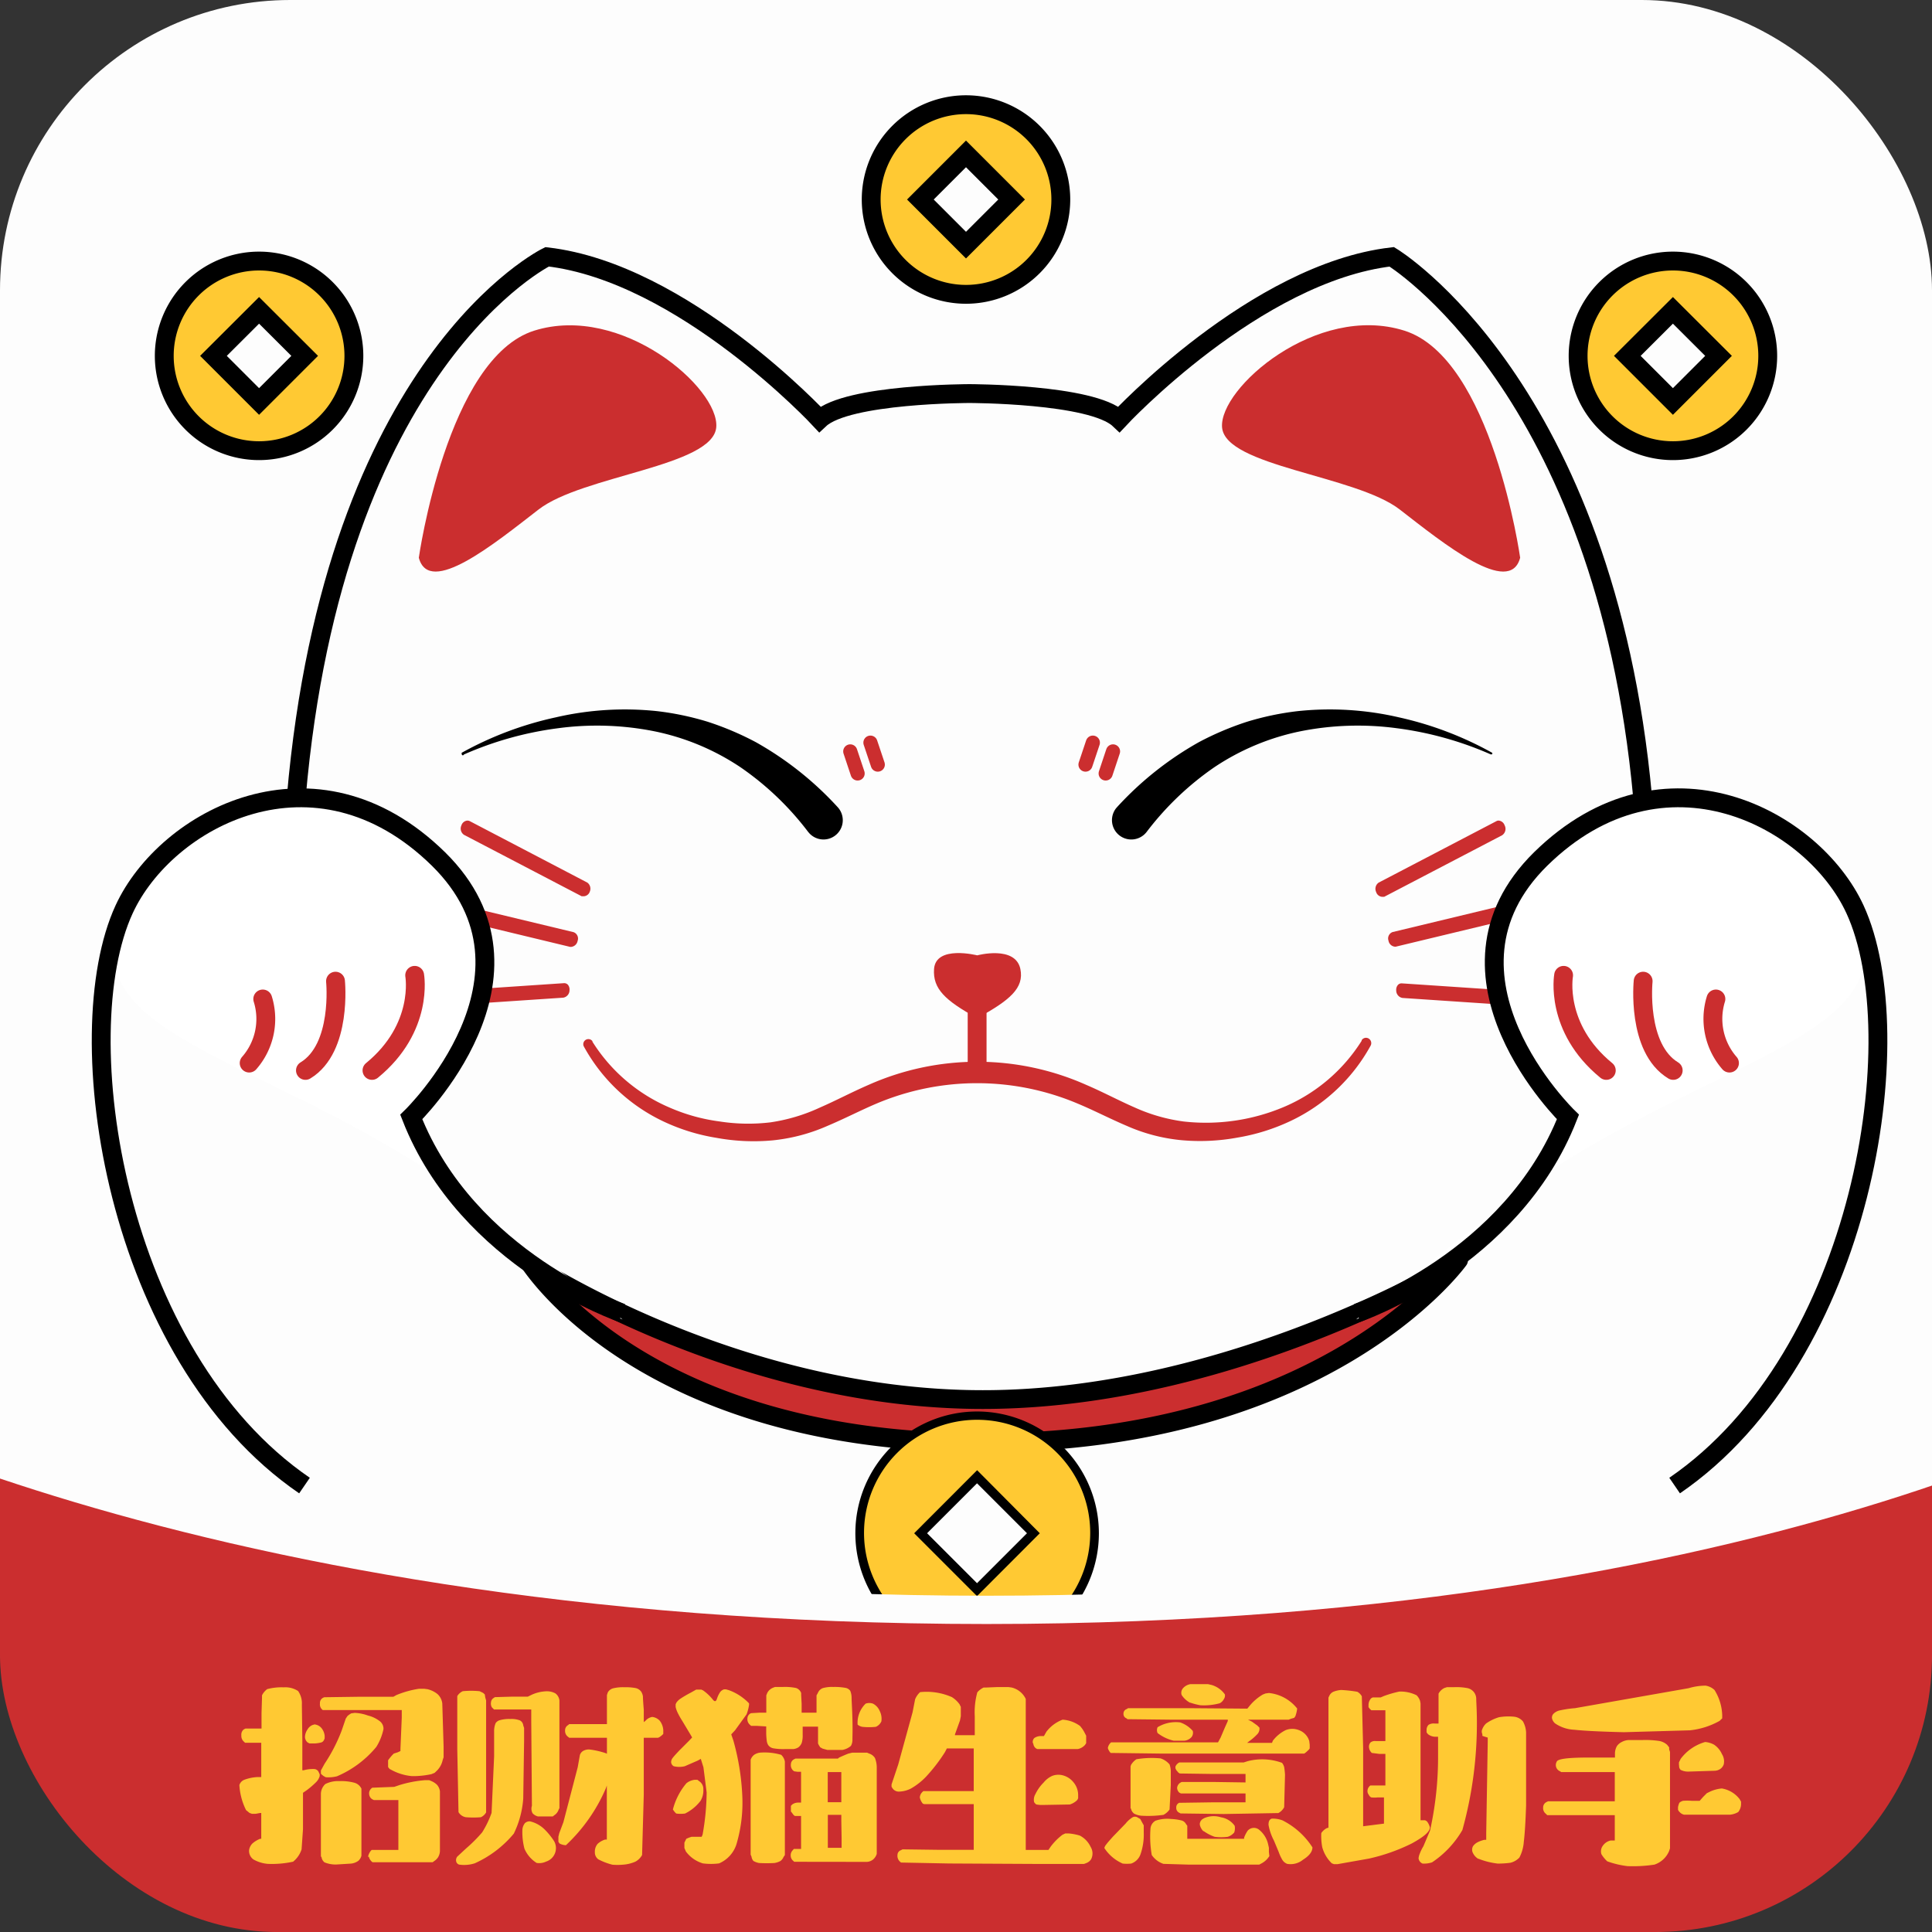 <svg id="图层_1" data-name="图层 1" xmlns="http://www.w3.org/2000/svg" xmlns:xlink="http://www.w3.org/1999/xlink" viewBox="0 0 205 205"><rect x="0" y="0" width="205" height="205" fill="#333333" stroke="none"/><defs><style>.cls-1,.cls-10,.cls-6,.cls-7{fill:none;}.cls-2{fill:#fdfdfd;}.cls-3{clip-path:url(#clip-path);}.cls-12,.cls-4{fill:#cb2e2f;}.cls-13,.cls-5{fill:#ffc933;}.cls-6,.cls-7,.cls-9{stroke:#cb2e2f;}.cls-6,.cls-7{stroke-linecap:round;stroke-linejoin:round;}.cls-10,.cls-13,.cls-6{stroke-width:2px;}.cls-7{stroke-width:1.5px;}.cls-8,.cls-9{fill:#fff;}.cls-10,.cls-12,.cls-13,.cls-9{stroke-miterlimit:10;}.cls-10,.cls-13{stroke:#000;}.cls-11{clip-path:url(#clip-path-2);}.cls-12{stroke:#fdfdfd;stroke-width:3px;}</style><clipPath id="clip-path"><rect class="cls-1" width="205" height="205" rx="56"/></clipPath><clipPath id="clip-path-2"><rect class="cls-1" width="205" height="205" rx="29.37"/></clipPath></defs><title>招财猫logo--发</title><rect class="cls-2" width="205" height="205" rx="30.79"/><g class="cls-3"><path class="cls-4" d="M104.28,153.08c-33.09,0-45.8-15.83-48-18.91,3.57,2.26,23.82,14.33,48,14.33s46.18-12.07,50.09-14.32C151.84,137.28,137.33,153.08,104.28,153.08Z"/><path d="M61.14,138.07c8.36,4.38,24.66,11.43,43.14,11.43s35.59-6.94,44.62-11.33c-6.77,5.64-20.78,13.91-44.62,13.91-24,0-37.09-8.4-43.14-14m93.75-5.23a.75.75,0,0,0-.43.13c-.24.14-24,14.53-50.18,14.53S56.54,133.13,56.33,133a.79.79,0,0,0-.46-.15.87.87,0,0,0-.61.26.92.92,0,0,0-.11,1.11c.5.81,12.72,19.87,49.13,19.87s50.69-19,51.29-19.81a.93.93,0,0,0,0-1.13.86.86,0,0,0-.64-.3Z"/><path class="cls-5" d="M103.68,150.25a12.44,12.44,0,1,0,12.44,12.44A12.44,12.44,0,0,0,103.68,150.25Zm0,18.42-6-6,6-6,6,6Z"/><path d="M103.68,149.77a12.92,12.92,0,1,0,12.92,12.92A12.93,12.93,0,0,0,103.68,149.77Zm0,24.88a12,12,0,1,1,12-12A12,12,0,0,1,103.68,174.65Z"/><path d="M97,162.69l6.67,6.67,6.66-6.67L103.68,156Zm6.67,5.3-5.3-5.3,5.3-5.3,5.3,5.3Z"/><path class="cls-4" d="M103.69,101.37s-4.4-1.12-4.58,1.45c-.14,2.08,1.14,3.33,4.58,5.21,3.44-1.88,5-3.18,4.58-5.21C107.74,100.28,103.69,101.37,103.69,101.37Z"/><path class="cls-4" d="M61.88,94.94l-.07,0L49.32,88.39a.59.59,0,0,1-.17-.74c.11-.3.38-.45.59-.35l12.49,6.53a.59.59,0,0,1,.17.74C62.3,94.84,62.08,95,61.88,94.94Z"/><path class="cls-4" d="M60.54,100.25l-21.22-5.1a.53.53,0,0,1-.27-.68c.07-.31.32-.52.55-.47l21.21,5.11c.23,0,.36.35.28.67S60.77,100.31,60.54,100.25Z"/><path class="cls-4" d="M44.81,106.69a.49.49,0,0,1-.3-.54.61.61,0,0,1,.48-.61l14.88-1c.24,0,.42.23.39.55a.62.62,0,0,1-.47.61l-14.89,1Z"/><path class="cls-4" d="M62.32,93.65,49.83,87.12a.59.59,0,0,0-.23-.05.72.72,0,0,0-.64.51.8.8,0,0,0,.27,1L61.72,95.1l.09,0,.14,0a.72.72,0,0,0,.64-.51A.8.8,0,0,0,62.32,93.65Z"/><path class="cls-4" d="M60.86,98.91l-21.22-5.1-.12,0a.77.77,0,0,0-.67.64.81.81,0,0,0,.09.65.52.52,0,0,0,.34.26l21.21,5.11h.12a.77.77,0,0,0,.68-.64A.72.72,0,0,0,60.86,98.91Z"/><path class="cls-4" d="M59.86,104.32l-14.89,1a.8.8,0,0,0-.66.79.67.67,0,0,0,.45.75l.09,0h0l14.92-1a.8.8,0,0,0,.66-.79.78.78,0,0,0-.18-.59A.54.54,0,0,0,59.86,104.32Z"/><path class="cls-4" d="M159.65,87.57a.73.73,0,0,0-.64-.5.46.46,0,0,0-.23.06l-12.49,6.52a.8.8,0,0,0-.27,1,.72.72,0,0,0,.64.51h.12l.09,0,12.51-6.53A.81.81,0,0,0,159.65,87.57Z"/><path class="cls-4" d="M169.76,94.43a.77.77,0,0,0-.67-.64H169l-21.24,5.11a.72.72,0,0,0-.43.91.76.76,0,0,0,.68.64h.09l21.24-5.11a.56.56,0,0,0,.35-.26A.85.85,0,0,0,169.76,94.43Z"/><path class="cls-4" d="M163.64,105.34l-14.93-1a.53.53,0,0,0-.38.17.78.78,0,0,0-.18.59.8.8,0,0,0,.66.79l14.92,1,.12,0a.67.67,0,0,0,.45-.75A.8.8,0,0,0,163.64,105.34Z"/><path class="cls-4" d="M44.44,59.18s3-21.21,12.26-24.1S76.36,41.19,76,45.34s-14.17,5.1-18.85,8.72S45.54,63.35,44.44,59.18Z"/><path class="cls-4" d="M145.44,110.94a18.87,18.87,0,0,1-8.49,8,21.39,21.39,0,0,1-5.66,1.77,21.91,21.91,0,0,1-5.95.27,18.69,18.69,0,0,1-5.79-1.52c-1.81-.77-3.49-1.65-5.2-2.36a27.4,27.4,0,0,0-21.35,0c-1.7.72-3.38,1.6-5.19,2.36A19.14,19.14,0,0,1,82,121a21.91,21.91,0,0,1-6-.27A20.94,20.94,0,0,1,70.41,119a18.74,18.74,0,0,1-8.48-8,.54.54,0,0,1,.93-.53l0,.06a18,18,0,0,0,8.21,7,19.52,19.52,0,0,0,5.25,1.46,19.79,19.79,0,0,0,5.43.1A18.9,18.9,0,0,0,87,117.52c1.68-.73,3.37-1.63,5.17-2.41a28.4,28.4,0,0,1,23.08,0c1.8.77,3.49,1.68,5.17,2.41a18.44,18.44,0,0,0,5.18,1.48,21.26,21.26,0,0,0,10.67-1.56,18.09,18.09,0,0,0,8.21-7l0-.06a.54.54,0,0,1,.75-.18A.57.57,0,0,1,145.44,110.94Z"/><line class="cls-6" x1="103.68" y1="113.51" x2="103.68" y2="107.12"/><line class="cls-7" x1="90.22" y1="79.73" x2="91" y2="82.07"/><line class="cls-7" x1="92.36" y1="78.8" x2="93.14" y2="81.13"/><line class="cls-7" x1="118.1" y1="79.73" x2="117.32" y2="82.07"/><line class="cls-7" x1="115.96" y1="78.8" x2="115.18" y2="81.13"/><path class="cls-8" d="M143.89,140s16.47-6.22,22.44-21.45c0,0-15.47-15-2.89-27.38,13.08-12.83,28.92-4.26,33.35,5.35,6.13,13.31-14.1,15.22-34.27,29"/><path class="cls-9" d="M165.91,103.49s-1,5.56,4.53,10.09"/><path class="cls-8" d="M174.35,104.11s-.72,7.1,3.19,9.47"/><path class="cls-8" d="M182.07,106a7.14,7.14,0,0,0,1.44,6.8"/><path class="cls-10" d="M144,139.32s16.4-5.57,22.37-20.8c0,0-15.47-15-2.89-27.38,13.08-12.83,28.92-4.26,33.35,5.35,6.13,13.31,1,47.35-19.14,61.14"/><path class="cls-6" d="M165.91,103.49s-1,5.56,4.53,10.09"/><path class="cls-6" d="M174.35,104.11s-.72,7.1,3.19,9.47"/><path class="cls-6" d="M182.07,106a7.14,7.14,0,0,0,1.44,6.8"/><path class="cls-8" d="M66.06,140s-16.47-6.22-22.43-21.45c0,0,15.46-15,2.88-27.38-13.08-12.83-28.92-4.26-33.35,5.35-6.13,13.31,14.1,15.22,34.28,29"/><path class="cls-9" d="M44,103.49s1,5.56-4.53,10.09"/><path class="cls-8" d="M35.6,104.11s.72,7.1-3.19,9.47"/><path class="cls-8" d="M27.88,106a7.1,7.1,0,0,1-1.44,6.8"/><path class="cls-10" d="M66,139.32s-16.4-5.57-22.36-20.8c0,0,15.46-15,2.88-27.38-13.08-12.83-28.92-4.26-33.35,5.35-6.13,13.31-1,47.35,19.14,61.14"/><path class="cls-6" d="M44,103.49s1,5.56-4.53,10.09"/><path class="cls-6" d="M35.6,104.11s.72,7.1-3.19,9.47"/><path class="cls-6" d="M27.88,106a7.1,7.1,0,0,1-1.44,6.8"/><path class="cls-4" d="M161.3,59.18S158.32,38,149,35.08s-19.65,6.11-19.33,10.26,14.18,5.1,18.85,8.72S160.2,63.35,161.3,59.18Z"/><path class="cls-10" d="M174.3,84.65c-4-43.73-26.62-57.4-26.62-57.4-14.47,1.68-28.93,17.24-28.93,17.24-2.89-2.73-15.92-2.73-15.92-2.73h.07s-13,0-15.92,2.73c0,0-14.46-15.56-28.93-17.24,0,0-22.61,11-26.62,57.4"/><path d="M49,79.87A36.55,36.55,0,0,1,59,76.11a32.48,32.48,0,0,1,10.74-.65,30.19,30.19,0,0,1,5.37,1.13,31.61,31.61,0,0,1,5.09,2.16,34.9,34.9,0,0,1,8.68,6.89,2,2,0,0,1-3,2.78l-.13-.15a31.17,31.17,0,0,0-7.15-6.84,25.61,25.61,0,0,0-9.19-3.84,31.06,31.06,0,0,0-10.19-.32,36.22,36.22,0,0,0-10,2.79h0A.1.1,0,0,1,49,80,.1.1,0,0,1,49,79.87Z"/><path d="M158.21,80.06a36.25,36.25,0,0,0-10-2.79,31.12,31.12,0,0,0-10.2.32,25.61,25.61,0,0,0-9.19,3.84,31.37,31.37,0,0,0-7.15,6.84,2.05,2.05,0,0,1-3.26-2.49l.12-.14a34.9,34.9,0,0,1,8.68-6.89,31.61,31.61,0,0,1,5.09-2.16,30.19,30.19,0,0,1,5.37-1.13,32.47,32.47,0,0,1,10.74.65,36.55,36.55,0,0,1,9.91,3.76.11.11,0,0,1,0,.15.1.1,0,0,1-.14,0Z"/></g><g class="cls-11"><path class="cls-12" d="M-26.74,143.82s44.18,27,131.42,27,127.54-27,127.54-27v75.59h-259Z"/></g><path class="cls-13" d="M27.49,27.7A10.06,10.06,0,1,0,37.55,37.76,10.06,10.06,0,0,0,27.49,27.7Zm0,14.9-4.84-4.84,4.84-4.83,4.84,4.83Z"/><path class="cls-13" d="M102.5,11.11a10.06,10.06,0,1,0,10.06,10.06A10.06,10.06,0,0,0,102.5,11.11Zm0,14.9-4.84-4.84,4.84-4.84,4.84,4.84Z"/><path class="cls-13" d="M177.51,27.7a10.06,10.06,0,1,0,10.06,10.06A10.06,10.06,0,0,0,177.51,27.7Zm0,14.9-4.84-4.84,4.84-4.83,4.84,4.83Z"/><path class="cls-5" d="M26.43,196.32a1.26,1.26,0,0,1,.35-.71,2.87,2.87,0,0,1,.82-.5h.12v-2.74H27.6l-.5.09h-.37l-.25-.09-.37-.3a6.83,6.83,0,0,1-.71-2.66.88.88,0,0,1,.52-.56,4.62,4.62,0,0,1,1.41-.29h.39v-3.64H26l-.09-.09a.81.81,0,0,1-.3-.7.7.7,0,0,1,.26-.63l.18-.09h1.7v-1.63l.05-1.61,0-.28a1.83,1.83,0,0,1,.55-.66,5.91,5.91,0,0,1,1.75-.19,2.48,2.48,0,0,1,1.53.39,2.28,2.28,0,0,1,.4,1.45l.05,3.77,0,3.19h.14a3.62,3.62,0,0,1,1.16-.13.55.55,0,0,1,.45.36l.09.19,0,.2a1.49,1.49,0,0,1-.38.64,9,9,0,0,1-1,.86l-.39.27v1l0,2.87L32,196.23a2.76,2.76,0,0,1-.9,1.31,10.58,10.58,0,0,1-2.69.23,3.68,3.68,0,0,1-1.52-.47A1.11,1.11,0,0,1,26.43,196.32Zm5.93-12a1.45,1.45,0,0,1,.27-.81,1.06,1.06,0,0,1,.58-.49l.19-.05.2.05a1.08,1.08,0,0,1,.57.42,1.52,1.52,0,0,1,.28.75v.27l-.07.16a.49.49,0,0,1-.27.26,3.47,3.47,0,0,1-.67.11h-.6l-.18-.09A.77.77,0,0,1,32.36,184.3Zm9,3.41-.18-.23,0-.21,0-.28,0-.23a5.12,5.12,0,0,1,.6-.71l.43-.14.28-.13v-.23l.14-3.31v-.81H34.34l-.09,0a.74.74,0,0,1-.3-.7.62.62,0,0,1,.34-.61l.12-.05,3.65-.05h3.68l.32-.18a10.24,10.24,0,0,1,2.41-.67H45l.37.05a2.69,2.69,0,0,1,1.06.52,1.6,1.6,0,0,1,.5,1l.14,4.57,0,1.13-.1.3a2.25,2.25,0,0,1-.57,1.08l-.28.27-.34.14a9.16,9.16,0,0,1-2.07.21A5.61,5.61,0,0,1,41.37,187.71Zm-7.31.5,0-.18,0-.19.39-.71a17.52,17.52,0,0,0,1.82-3.54l.43-1.26.19-.28.18-.14.21-.13.37-.05a4.63,4.63,0,0,1,1.4.28,3.32,3.32,0,0,1,1.27.61,1,1,0,0,1,.38.83,5.77,5.77,0,0,1-.76,1.89,11,11,0,0,1-4.18,3.12,3.8,3.8,0,0,1-1.17.1A1.44,1.44,0,0,1,34.06,188.21Zm0,8.8v-6.66a1.45,1.45,0,0,1,.47-1.07,3,3,0,0,1,1.5-.31,5.34,5.34,0,0,1,1.61.18,1.18,1.18,0,0,1,.72.62l0,.28,0,3.26,0,3.57a1.1,1.1,0,0,1-.33.55,1.65,1.65,0,0,1-.75.29l-1.61.1a3.18,3.18,0,0,1-1.23-.23A.87.87,0,0,1,34.11,197Zm5,0a1.49,1.49,0,0,1,.3-.65l.09-.09h1.13l1.4,0h.3V191H39.67l-.18-.09a.7.7,0,0,1-.32-.54.68.68,0,0,1,.22-.59l.1-.09,2.34-.09.53-.18a12.49,12.49,0,0,1,2.73-.53l.46,0,.23.1a1.9,1.9,0,0,1,.6.4,1.31,1.31,0,0,1,.3.68l0,.29v2.88l0,3.19a1.43,1.43,0,0,1-.21.66,1.41,1.41,0,0,1-.39.38l-.18.13H42.77l-3.24,0A1,1,0,0,1,39.14,197Z"/><path class="cls-5" d="M48.52,197l.94-.87a15.91,15.91,0,0,0,1.7-1.7,10.34,10.34,0,0,0,1-2.07l.27-6c0-1.38,0-2.27,0-2.66a2.18,2.18,0,0,1,.16-.86.79.79,0,0,1,.46-.32,3.66,3.66,0,0,1,1.1-.12,2.51,2.51,0,0,1,1,.14.67.67,0,0,1,.37.53l.09.28,0,1.42-.09,6.07a10.15,10.15,0,0,1-1,3.72,11.53,11.53,0,0,1-4.14,3.15,3.7,3.7,0,0,1-1.65.14.45.45,0,0,1-.32-.32A.6.6,0,0,1,48.52,197Zm.13-4.73-.13-6.69v-5.33l0-.28a1.33,1.33,0,0,1,.58-.52,8.92,8.92,0,0,1,1.79,0l.37.18.18.16.05.32.09.32,0,5.29,0,6.59a1.24,1.24,0,0,1-.55.51,9.46,9.46,0,0,1-1.61,0A1.13,1.13,0,0,1,48.65,192.28Zm7.79-.67-.07-9v-1.21H52.56l-.14,0-.23-.23a.8.8,0,0,1-.09-.54.57.57,0,0,1,.28-.45l.13-.09,1.75-.05H56l.41-.2a4.14,4.14,0,0,1,1.52-.37,1.89,1.89,0,0,1,1,.22,1.07,1.07,0,0,1,.43.77l0,5.84,0,5.56-.09.18a1.11,1.11,0,0,1-.44.57l-.18.14h-.71l-.85,0a1.15,1.15,0,0,1-.58-.34A1,1,0,0,1,56.44,191.61Zm-.8,4.53a7,7,0,0,1-.21-2,1.27,1.27,0,0,1,.26-.67.71.71,0,0,1,.55-.2,3.26,3.26,0,0,1,1.56.87,7.28,7.28,0,0,1,1,1.24,1.5,1.5,0,0,1-.86,2.16,1.68,1.68,0,0,1-1,.14A3.32,3.32,0,0,1,55.64,196.14Zm7.81,1.13a.9.9,0,0,1-.33-.74,1.26,1.26,0,0,1,.29-.87,2.09,2.09,0,0,1,.8-.46l.18,0v-5.74l-.09.27a18,18,0,0,1-4.25,6.07,1.5,1.5,0,0,1-.69-.19l-.11-.18,0-.27v-.26l.09-.37.44-1.17,1.52-5.83.23-1.29a.78.78,0,0,1,.34-.44,1.24,1.24,0,0,1,.64-.16,8.56,8.56,0,0,1,1.8.41l.09.05v-.76l0-.85v-.09h-4l-.11-.09a.75.75,0,0,1-.33-.66.63.63,0,0,1,.33-.6l.11-.1h2l2,0,0-1.57,0-1.51.09-.28a.93.93,0,0,1,.54-.43,4.48,4.48,0,0,1,1.25-.12,5.53,5.53,0,0,1,1.18.09,1,1,0,0,1,.57.37,1.26,1.26,0,0,1,.19.52q0,.33.09,1.41v1.31l.18-.14a1.23,1.23,0,0,1,.71-.41,1.27,1.27,0,0,1,.81.41,1.82,1.82,0,0,1,.37,1l0,.39-.14.14-.23.18-.18.09-.76,0h-.76v6l-.18,6.44a1.75,1.75,0,0,1-.72.71,4,4,0,0,1-1.35.32,6.46,6.46,0,0,1-1.08,0A6.8,6.8,0,0,1,63.45,197.27Z"/><path class="cls-5" d="M72.78,196.46l-.16-.37,0-.3v-.27l.2-.41.28-.12.27-.09h1.08l.1-.23a26.3,26.3,0,0,0,.43-4.48l-.34-2.67-.28-.89-.32.18-1.38.6a2.45,2.45,0,0,1-1.17,0,.54.54,0,0,1-.28-.44.75.75,0,0,1,.19-.47c.12-.16.36-.42.71-.79l1-1,.33-.35-.1-.18-.94-1.57a8.4,8.4,0,0,1-.52-.93,2.64,2.64,0,0,1-.19-.56v-.28l.07-.16a1.59,1.59,0,0,1,.43-.43,12.42,12.42,0,0,1,1.11-.65l.57-.32.28,0h.27l.19.09a5,5,0,0,1,1.05,1c.19.22.33.17.42-.14a2.85,2.85,0,0,1,.33-.68.8.8,0,0,1,.43-.3l.18,0,.32.09a5.6,5.6,0,0,1,2.14,1.4l0,.16a4.87,4.87,0,0,1-.26,1L78,183.59l-.41.44.23.67a25.77,25.77,0,0,1,.94,5.79,15.48,15.48,0,0,1-.56,5,3.3,3.3,0,0,1-1.9,2.23,6.59,6.59,0,0,1-1.72,0A3.49,3.49,0,0,1,72.78,196.46ZM71.4,192a7,7,0,0,1,1.43-2.78,1.7,1.7,0,0,1,.89-.37l.28,0,.18.14a1,1,0,0,1,.45.89,2.1,2.1,0,0,1-.31,1.22,4.67,4.67,0,0,1-1.63,1.33,3.45,3.45,0,0,1-.94,0A2.22,2.22,0,0,1,71.4,192Zm15.88-6.46-.25-.14-.14-.22L86.8,185l0-.89v-.9H85.17v.18l0,.72a2.6,2.6,0,0,1-.1.82,1.13,1.13,0,0,1-.36.48,1.34,1.34,0,0,1-.52.18q-.28,0-.93,0a5.86,5.86,0,0,1-1.19-.08.84.84,0,0,1-.56-.35,1.14,1.14,0,0,1-.14-.37,7.58,7.58,0,0,1-.07-.85v-.76h-.13l-.81-.05H79.7l-.14-.13a.77.77,0,0,1-.25-.68.6.6,0,0,1,.39-.54l.85-.05h.76v-.94l0-.9.1-.25a1.18,1.18,0,0,1,.59-.55l.23-.09h.85a5.77,5.77,0,0,1,1.39.11.88.88,0,0,1,.54.53l0,.21.05.94,0,.94h1.58v-.94l0-.9.14-.25a.93.93,0,0,1,.5-.51,3.52,3.52,0,0,1,1.15-.13,6.18,6.18,0,0,1,1.25.09.8.8,0,0,1,.54.32,2,2,0,0,1,.14.72c0,.36.06,1.13.09,2.29s0,1.82,0,2.15a1.29,1.29,0,0,1-.16.68,1.89,1.89,0,0,1-.9.43h-1.6ZM79.74,197l-.09-.21V187l0-.28a1.14,1.14,0,0,1,.37-.52,1.4,1.4,0,0,1,.75-.24,6.25,6.25,0,0,1,2.12.24,1.31,1.31,0,0,1,.39.71l0,5.12v4.81l-.14.2a1,1,0,0,1-.32.42,2,2,0,0,1-.65.22,14.77,14.77,0,0,1-1.63,0,1.94,1.94,0,0,1-.6-.22A.93.93,0,0,1,79.74,197Zm4.53.55-.09-.09a.72.72,0,0,1-.28-.54.76.76,0,0,1,.21-.59l.12-.14.36,0H85v-3.5h-.65l-.13-.09-.21-.28-.09-.11v-.32l0-.28.14-.14a1.07,1.07,0,0,1,.67-.2H85v-.92L85,188.74V188h-.37l-.36-.05-.12-.09a.77.77,0,0,1-.23-.66.61.61,0,0,1,.3-.51l.18-.09h4.51l.11-.1c.28-.13.61-.28,1-.43l.41-.1H92l.23.1a1.13,1.13,0,0,1,.61.47,2.72,2.72,0,0,1,.19,1l0,4.75v4.19l0,.23a1.29,1.29,0,0,1-.38.59,1.16,1.16,0,0,1-.65.26Zm5-6.32v-3.2H87.83v3.2Zm0,2v-.66h-.71l-.72,0v3.5H89.3v-1.08ZM91,183a2.83,2.83,0,0,1,.85-2.23,1.16,1.16,0,0,1,.78,0,1.54,1.54,0,0,1,.71.77,1.84,1.84,0,0,1,.18,1.11,1.12,1.12,0,0,1-.59.58,6.84,6.84,0,0,1-1.43,0A1.14,1.14,0,0,1,91,183Z"/><path class="cls-5" d="M95.6,197.63l-.14-.13a.82.82,0,0,1-.23-.68.53.53,0,0,1,.37-.5l.16-.09,3.77.05h3.79v-4.85H98.06l-.14-.05a1.46,1.46,0,0,1-.32-.66.87.87,0,0,1,.28-.58l.09-.09h5.35v-4.53h-2.85l-.2.39a17.78,17.78,0,0,1-2,2.6,7,7,0,0,1-1.6,1.26,2.91,2.91,0,0,1-1.23.33.8.8,0,0,1-.75-.37l-.09-.14v-.25l.71-2.12,1.52-5.53.27-1.38a2.08,2.08,0,0,1,.53-.76,6.63,6.63,0,0,1,3.38.53,3,3,0,0,1,.8.75l.14.28,0,.51v.48l-.09.46-.53,1.47v.09h2.1v-2a8,8,0,0,1,.27-2.55,2,2,0,0,1,.67-.51l.27,0,1.18-.05H107l.35.05a2.23,2.23,0,0,1,1.49,1.21l0,.28v15.74h2.41l.23-.34a6.31,6.31,0,0,1,1.26-1.27l.3-.14.32,0a5.59,5.59,0,0,1,1.22.23,2.58,2.58,0,0,1,1.14,1.19,1.34,1.34,0,0,1,.06,1.31,1,1,0,0,1-.53.42l-.23.09H110.4l-9.7-.05Zm14-12.66a.57.57,0,0,1,.16-.56,1.28,1.28,0,0,1,.6-.2h.41l.26-.46a3.89,3.89,0,0,1,1.72-1.28,3.53,3.53,0,0,1,1.84.66,3.46,3.46,0,0,1,.44.62l.22.42v.8l-.13.19a1.4,1.4,0,0,1-.76.43l-2.3,0h-2l-.16-.09A.72.72,0,0,1,109.64,185Zm.14,6.3a1.17,1.17,0,0,1,.13-.91,4.32,4.32,0,0,1,.86-1.21,2.49,2.49,0,0,1,.93-.72,1.84,1.84,0,0,1,1-.08,2.15,2.15,0,0,1,1.25.77,2.11,2.11,0,0,1,.49,1.37v.32l-.09.18a1.88,1.88,0,0,1-.8.48l-2.83.05a3.08,3.08,0,0,1-.7-.05A.39.39,0,0,1,109.78,191.27Z"/><path class="cls-5" d="M117.18,196.09a.92.92,0,0,1,.21-.39c.13-.18.38-.46.73-.85l1.31-1.35a2.84,2.84,0,0,1,.78-.69.54.54,0,0,1,.55.07l.23.13.19.35.18.32v.76a6.31,6.31,0,0,1-.34,2.3,1.59,1.59,0,0,1-1,1,4.41,4.41,0,0,1-.89,0A4.43,4.43,0,0,1,117.18,196.09Zm.67-10.09a1.29,1.29,0,0,1-.3-.52,1,1,0,0,1,.25-.51l.09-.09,5.7,0h5.65l.28-.52.46-1.08.3-.67,0-.14h-.8l-5.33,0-4.51-.05-.11-.09a.49.49,0,0,1-.32-.5.5.5,0,0,1,.36-.49l.12-.09,6.34,0,6.32.05.19-.23A5.25,5.25,0,0,1,134,179.8l.28-.11.36-.05a4.38,4.38,0,0,1,3,1.65,3.64,3.64,0,0,1-.19.81l-.13.18-.33.09-.25.1h-2.16l-2.16,0,.42.21.57.41.23.23v.19a.85.85,0,0,1-.28.55,5.6,5.6,0,0,1-.8.69l-.23.18h2.64l.09-.23a3.87,3.87,0,0,1,1.36-1.12,1.91,1.91,0,0,1,1.41,0,1.8,1.8,0,0,1,1,.91l.09.23.05.41v.39l-.1.14-.29.27-.19.14h-4.8l-10.23,0Zm2.11,5.89,0-2.35,0-2.11.05-.16a1.93,1.93,0,0,1,.57-.6,9.82,9.82,0,0,1,2.57-.09,2.1,2.1,0,0,1,.95.64,2.44,2.44,0,0,1,.13.65c0,.29,0,.8,0,1.54L124.1,192a1.81,1.81,0,0,1-.65.57,11.52,11.52,0,0,1-2.18.1,2.08,2.08,0,0,1-.93-.23A.9.9,0,0,1,120,191.89Zm3.49,5.88a2.43,2.43,0,0,1-1.24-.94,11.39,11.39,0,0,1-.14-2.74,1.07,1.07,0,0,1,.54-.9,3.88,3.88,0,0,1,1.67-.18,5.32,5.32,0,0,1,1.07.15.75.75,0,0,1,.49.38l.14.19v1.38l0,0,2.59,0,3,0h.44v-.13a3.68,3.68,0,0,1,.37-.72.88.88,0,0,1,1.17-.15,2.74,2.74,0,0,1,1,1.55l.09.4v.45l.05.44-.14.19a2.16,2.16,0,0,1-.71.59l-.23.12h-2.92l-4.58,0Zm-.62-13.88a.75.75,0,0,1,0-.62,3.72,3.72,0,0,1,2.39-.51,3.08,3.08,0,0,1,1.34.9.76.76,0,0,1-.13.66,1.19,1.19,0,0,1-.73.38h-1.17A4.42,4.42,0,0,1,122.83,183.89Zm2.44,8.53-.19-.1a.55.55,0,0,1-.27-.52.51.51,0,0,1,.32-.51l.14,0,3.44-.05h3.45v-.94h-6.85l-.18-.09a.73.73,0,0,1-.23-.51.74.74,0,0,1,.32-.53l.16-.09h3.38l3.4.05v-.9h-3.49l-3.49-.05-.14-.09-.23-.27-.09-.19,0-.18a.86.86,0,0,1,.42-.44h3.44l3.38,0,.44-.14a6.15,6.15,0,0,1,3.63.18,1.2,1.2,0,0,1,.23.45,7.9,7.9,0,0,1,.09.82l-.09,3.44a1.48,1.48,0,0,1-.62.62l-5.79.1Zm1-11.75a2.46,2.46,0,0,1-.89-.82.74.74,0,0,1,.15-.72,1.32,1.32,0,0,1,.79-.43l.37,0h.71l.78,0,.39.09a2.65,2.65,0,0,1,1.4,1,.67.67,0,0,1-.11.5,1,1,0,0,1-.44.44,6.37,6.37,0,0,1-2.06.21A7,7,0,0,1,126.32,180.67Zm1.41,13.63a1.44,1.44,0,0,1-.37-.67v-.18l.09-.23.14-.16.23-.14a2.54,2.54,0,0,1,1.79-.09,2.21,2.21,0,0,1,1.45.9,1.37,1.37,0,0,1-.05.71,1.5,1.5,0,0,1-.69.46,5.31,5.31,0,0,1-1.38,0A4.56,4.56,0,0,1,127.73,194.3Zm8,2.21-.51-1.22a5.63,5.63,0,0,1-.57-1.66c0-.35.08-.57.34-.66a3,3,0,0,1,1.13.18,8.09,8.09,0,0,1,3.19,2.87c0,.45-.33.89-1,1.31a2.08,2.08,0,0,1-1.68.44,1.07,1.07,0,0,1-.48-.37A4.57,4.57,0,0,1,135.68,196.51Z"/><path class="cls-5" d="M140.3,196a6.3,6.3,0,0,1-.1-1.5,1.6,1.6,0,0,1,.58-.52l.18-.05V187l0-6.87.09-.19a.86.86,0,0,1,.43-.43,2.75,2.75,0,0,1,.83-.19,14.12,14.12,0,0,1,1.71.19,1.23,1.23,0,0,1,.48.48l.14,5.49,0,6.51v1.79l2.21-.28,0-1.88v-.9h-.66a3.15,3.15,0,0,1-.69,0,.55.55,0,0,1-.26-.28.61.61,0,0,1-.13-.51.74.74,0,0,1,.3-.48l.09,0,.69,0H147V186.1h-.66l-.78-.1a.92.92,0,0,1-.3-.62.69.69,0,0,1,.15-.48.73.73,0,0,1,.56-.16l.67,0H147v-3.27h-.41l-.76,0h-.32l-.16-.14-.14-.19v-.27a1.06,1.06,0,0,1,.28-.67l.16-.09h.85l.32-.14a12,12,0,0,1,1.65-.48,3.81,3.81,0,0,1,1.84.39,1.5,1.5,0,0,1,.37.6l.05.27,0,6.19v6.2h.48l.19.11a1.65,1.65,0,0,1,.32.65c0,.47-.64,1-1.91,1.7a19.93,19.93,0,0,1-4.55,1.61l-3.33.59h-.39l-.23-.09A3.74,3.74,0,0,1,140.3,196Zm10.22,1.19a1.62,1.62,0,0,1,.12-.48,4.36,4.36,0,0,1,.39-.8l.71-1.68a36.05,36.05,0,0,0,.85-8.07v-1.88h-.37a1.28,1.28,0,0,1-.71-.28l-.14-.18v-.3a.75.75,0,0,1,.21-.5,1,1,0,0,1,.64-.14h.42v-1.52l0-1.65a1.39,1.39,0,0,1,.62-.6l.28-.09h.8a6.22,6.22,0,0,1,1.3.09,1.17,1.17,0,0,1,1,1.15c0,.33.07,1.19.07,2.57a42.3,42.3,0,0,1-1.54,11.35,10.37,10.37,0,0,1-3.22,3.43,2.79,2.79,0,0,1-1,.13A.68.68,0,0,1,150.52,197.17Zm6.34.05a1.46,1.46,0,0,1-.57-.62.77.77,0,0,1,0-.71,1.3,1.3,0,0,1,.47-.42,3,3,0,0,1,.75-.27h.19v-.12l0-.6.16-9.69v-.44l-.3-.09-.27-.09,0-.19a.6.6,0,0,1,0-.54,1.61,1.61,0,0,1,.39-.58,4.67,4.67,0,0,1,1.38-.67,5.92,5.92,0,0,1,1.63-.05,1.42,1.42,0,0,1,.91.5,2.68,2.68,0,0,1,.33,1.16v7.77q-.09,2.6-.24,3.81a4.27,4.27,0,0,1-.47,1.7,1.93,1.93,0,0,1-.94.55,9.6,9.6,0,0,1-1.36.09A8,8,0,0,1,156.86,197.22Z"/><path class="cls-5" d="M170.54,197.5a3.51,3.51,0,0,1-.62-.76,1,1,0,0,1,.15-.89,1.36,1.36,0,0,1,.84-.56l.32,0,.11,0v-2.69h-7.17l-.14-.14a.75.75,0,0,1-.29-.67.63.63,0,0,1,.34-.57l.18-.09h7.08v-1.5l0-1.51v-.09h-5.68l-.16-.1a.71.71,0,0,1-.32-1c.09-.3,1.21-.44,3.36-.44h2.82V186a1.62,1.62,0,0,1,.21-.73,1.33,1.33,0,0,1,.53-.44,1.7,1.7,0,0,1,.73-.2c.26,0,.75,0,1.45,0a9.91,9.91,0,0,1,1.78.1,1.74,1.74,0,0,1,.84.41l.21.27,0,.21.09.28v10.22l-.09.28a2.58,2.58,0,0,1-1.56,1.45,15.07,15.07,0,0,1-2.87.16A9.71,9.71,0,0,1,170.54,197.5ZM165,182.86a1,1,0,0,1-.32-.53.58.58,0,0,1,.18-.51,1.36,1.36,0,0,1,.59-.32,11.71,11.71,0,0,1,1.67-.25l12.06-2.12a6.38,6.38,0,0,1,1.79-.27,1.77,1.77,0,0,1,.95.46,5.36,5.36,0,0,1,.82,2.69l0,.32-.28.27a8.16,8.16,0,0,1-3.15,1l-7,.2c-2.51-.06-4.26-.15-5.26-.26A3.9,3.9,0,0,1,165,182.86Zm13.15,9.35-.1-.18v-.28a2.1,2.1,0,0,1,.14-.46.94.94,0,0,1,.39-.21,5.93,5.93,0,0,1,.92,0h.85l.37-.42.39-.39.37-.18a3.74,3.74,0,0,1,1.22-.32,3,3,0,0,1,1.88,1.12l.16.28,0,.3a1.4,1.4,0,0,1-.3.8,2.11,2.11,0,0,1-.85.28l-4.9,0A.89.89,0,0,1,178.17,192.21Zm0-4.89V187l.18-.37a4.93,4.93,0,0,1,2.6-1.79,2.38,2.38,0,0,1,.94.28,2.34,2.34,0,0,1,.84,1,1.45,1.45,0,0,1,.19,1.1,1,1,0,0,1-.31.44,1.14,1.14,0,0,1-.63.23l-2.82.09a1.76,1.76,0,0,1-.81-.18A.58.58,0,0,1,178.17,187.32Z"/></svg>